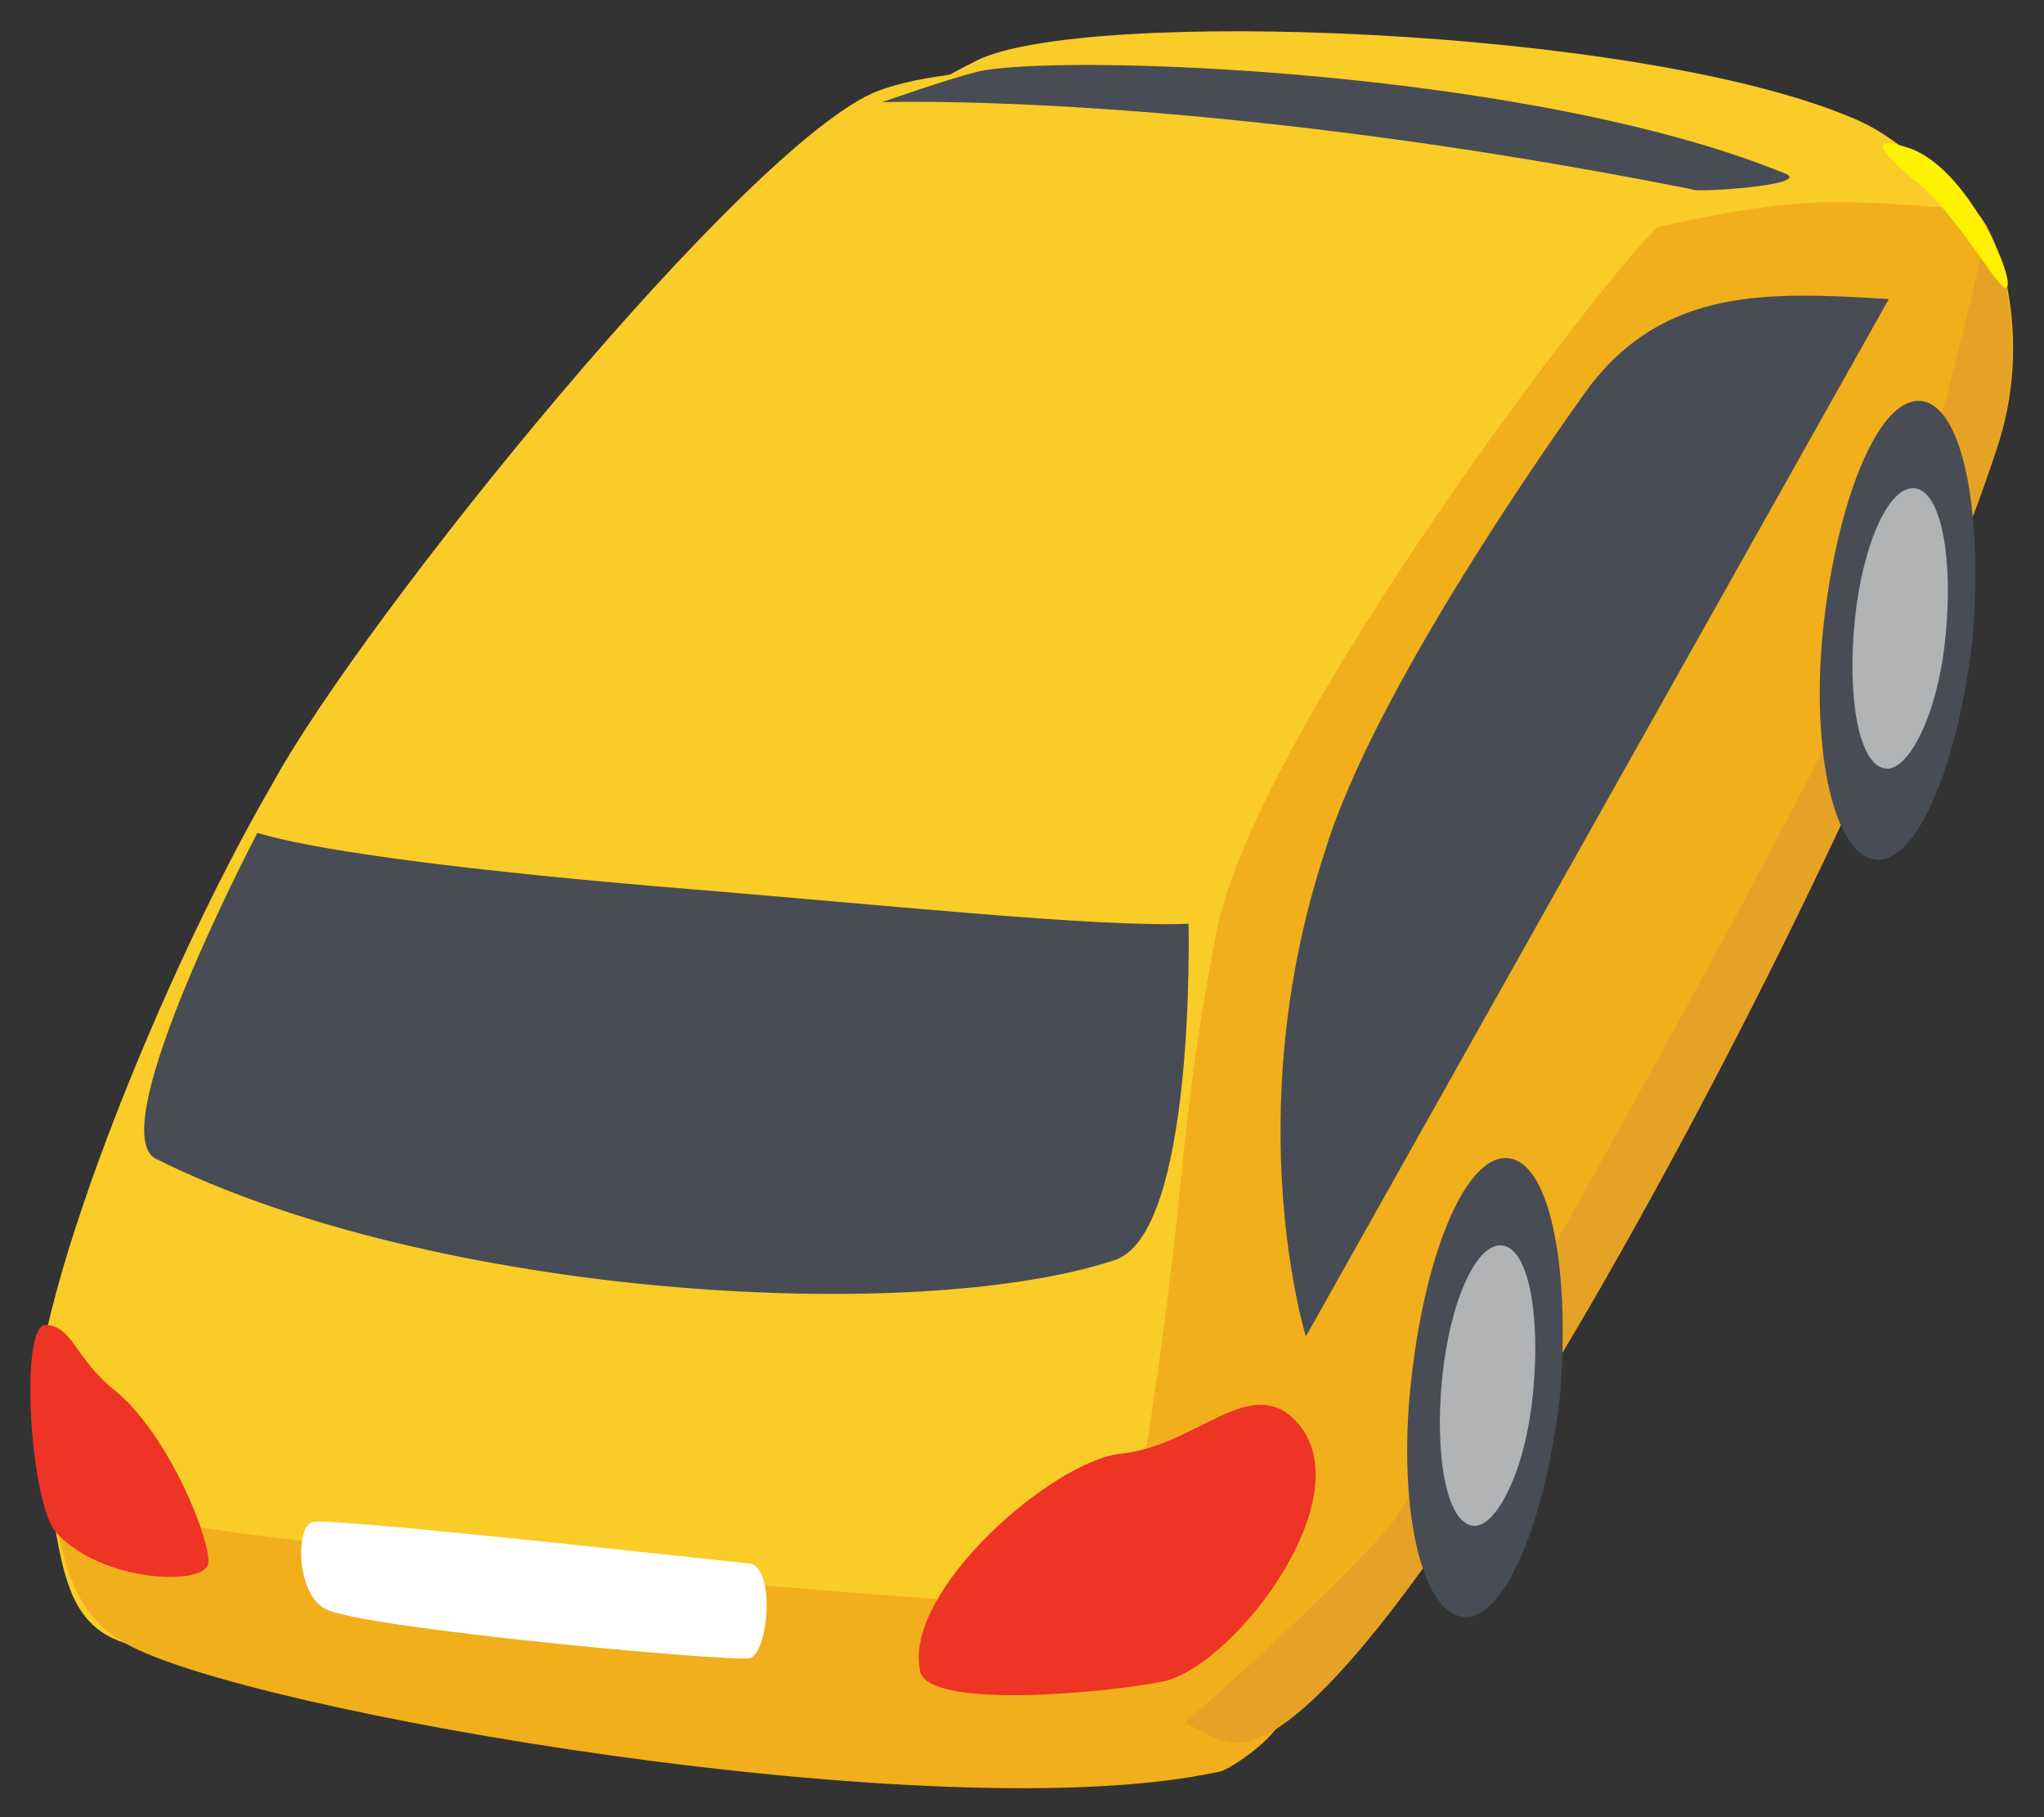 <?xml version="1.0" encoding="utf-8"?>
<!-- Generator: Adobe Illustrator 21.1.0, SVG Export Plug-In . SVG Version: 6.00 Build 0)  -->
<svg version="1.1" id="Layer_1" xmlns="http://www.w3.org/2000/svg" xmlns:xlink="http://www.w3.org/1999/xlink" x="0px" y="0px"
	 viewBox="0 0 54 48" style="enable-background:new 0 0 54 48;" xml:space="preserve">
<rect x="0" y="0" width="54" height="48" fill="#333333" stroke="none"/>
<style type="text/css">
	.st0{fill:#FACC27;}
	.st1{fill:#F2AF1C;}
	.st2{fill:#484C54;}
	.st3{fill:#ED3425;}
	.st4{fill:#FFFFFF;}
	.st5{fill:#E5A225;}
	.st6{fill:#FFF100;}
	.st7{fill:#B2B3B4;}
</style>
<g>
	<g>
		<path class="st0" d="M51.3,9.1C54,7.6,51.2,4,48.9,3.1c-5.7-2.4-20.3-2.9-23.1-1.5c-2.8,1.4-9.4,5.7-7.3,5.7
			C20.6,7.2,50.1,9.8,51.3,9.1z"/>
		<path class="st0" d="M46.7,3.9c-3.6-0.8-19-3.2-23.5-1.5c-3.4,1.3-13.6,13.9-16,18.3C4,26.2,0.3,35.7,1,38.2
			c0.7,2.5,0.4,4.6,2.3,5.2c1.9,0.6,28,3.8,29.7,2.2C34.7,44,46.7,3.9,46.7,3.9z"/>
		<path class="st1" d="M52.8,11.7c1-3.1-0.2-6.2-0.8-6.2C49,5.4,48.2,5,43.8,6C42.6,7,33,19.5,32.1,24.8c-1,5.3-0.7,6.1-1.7,12.7
			c-1.1,7.1,0.5,8,2,8.5C36.2,47.2,49.5,21.9,52.8,11.7z"/>
		<path class="st2" d="M31.4,24.4c-2.5,0.1-8-0.5-14.2-1c-5.8-0.5-9.1-1-10.4-1.4c0,0-4.1,7.8-2.7,8.6c7.4,3.7,20.1,4.4,25.3,2.7
			C31.6,32.7,31.4,24.4,31.4,24.4z"/>
		<path class="st2" d="M49.9,7.9c-3.2-0.2-5.9-0.3-7.9,2.3c-0.8,1.1-5.7,8-7,12.3c-2.3,7-0.5,12.8-0.5,12.8L49.9,7.9z"/>
		<path class="st2" d="M47.2,4.6c-6.8-2.8-19.4-3.2-21.4-2.7c-0.8,0.2-2.5,0.8-2.5,0.8s8.3-0.3,21.4,2.3C44.7,5.1,47.8,4.9,47.2,4.6
			z"/>
		<path class="st1" d="M2.7,39.8c2.5,1.1,27.6,2.9,29,2.9l2.1,2.8c-0.2,0.5-1.4,1.3-1.6,1.3c-7.3,1.6-25.8-1.6-28.9-3.4
			c-1.4-0.8-1.6-2.1-2-4C1.7,39.4,2.2,39.5,2.7,39.8z"/>
		<path class="st3" d="M29.6,38.4c2-0.2,3.4-2.1,4.6-0.9c1.9,1.9-1.5,6.4-3.4,6.9c-1.4,0.3-6.4,0.8-6.5-0.3
			C23.9,42,27.8,38.6,29.6,38.4z"/>
		<path class="st3" d="M1.5,40.5c1.2,1.3,3.9,1.4,4,0.8c0.1-0.5-1-3.4-2.5-4.6c-1-0.8-1.1-1.7-1.8-1.7C0.5,35,0.8,39.8,1.5,40.5z"/>
		<path class="st4" d="M19.8,41.3C17,41,8.8,40.1,8.3,40.2c-0.5,0-0.5,1.9,0.3,2.3c0.9,0.5,10.6,1.4,11.2,1.3
			C20.3,43.7,20.5,41.4,19.8,41.3z"/>
		<path class="st5" d="M36.8,40.2c1.1-1.5,11.3-19.7,12.4-22.6c0.9-2.2,2.4-7.4,3.3-11.6c0.5,1,1,3.4,0.3,5.7
			C49.5,21.9,36.2,47.2,32.4,46c-0.4-0.1-0.7-0.3-1.1-0.5C33.5,43.6,36.1,41.1,36.8,40.2z"/>
		<path class="st6" d="M50.4,3.9c1.6,0.5,2.9,3.6,2.6,3.7c-0.2,0.1-1.3-2-2.5-2.9C49.9,4.2,49.2,3.5,50.4,3.9z"/>
	</g>
	<g>
		<path class="st2" d="M48.2,16.3c-0.4,3.3,0.2,6.2,1.3,6.4c1.1,0.2,2.2-2.4,2.6-5.7c0.3-3.3-0.2-6.2-1.3-6.4
			C49.7,10.4,48.6,13,48.2,16.3z"/>
		<path class="st7" d="M49,16.4c-0.2,2,0.1,3.8,0.8,3.9c0.6,0.1,1.4-1.4,1.6-3.5c0.2-2-0.1-3.8-0.8-3.9C49.9,12.8,49.2,14.4,49,16.4
			z"/>
	</g>
	<g>
		<path class="st2" d="M37.3,36.3c-0.4,3.3,0.2,6.2,1.3,6.4c1.1,0.2,2.2-2.4,2.6-5.7c0.3-3.3-0.2-6.2-1.3-6.4
			C38.8,30.4,37.7,32.9,37.3,36.3z"/>
		<path class="st7" d="M38.1,36.4c-0.2,2,0.1,3.8,0.8,3.9c0.6,0.1,1.4-1.4,1.6-3.5c0.2-2-0.1-3.8-0.8-3.9
			C39,32.8,38.3,34.4,38.1,36.4z"/>
	</g>
</g>
</svg>
